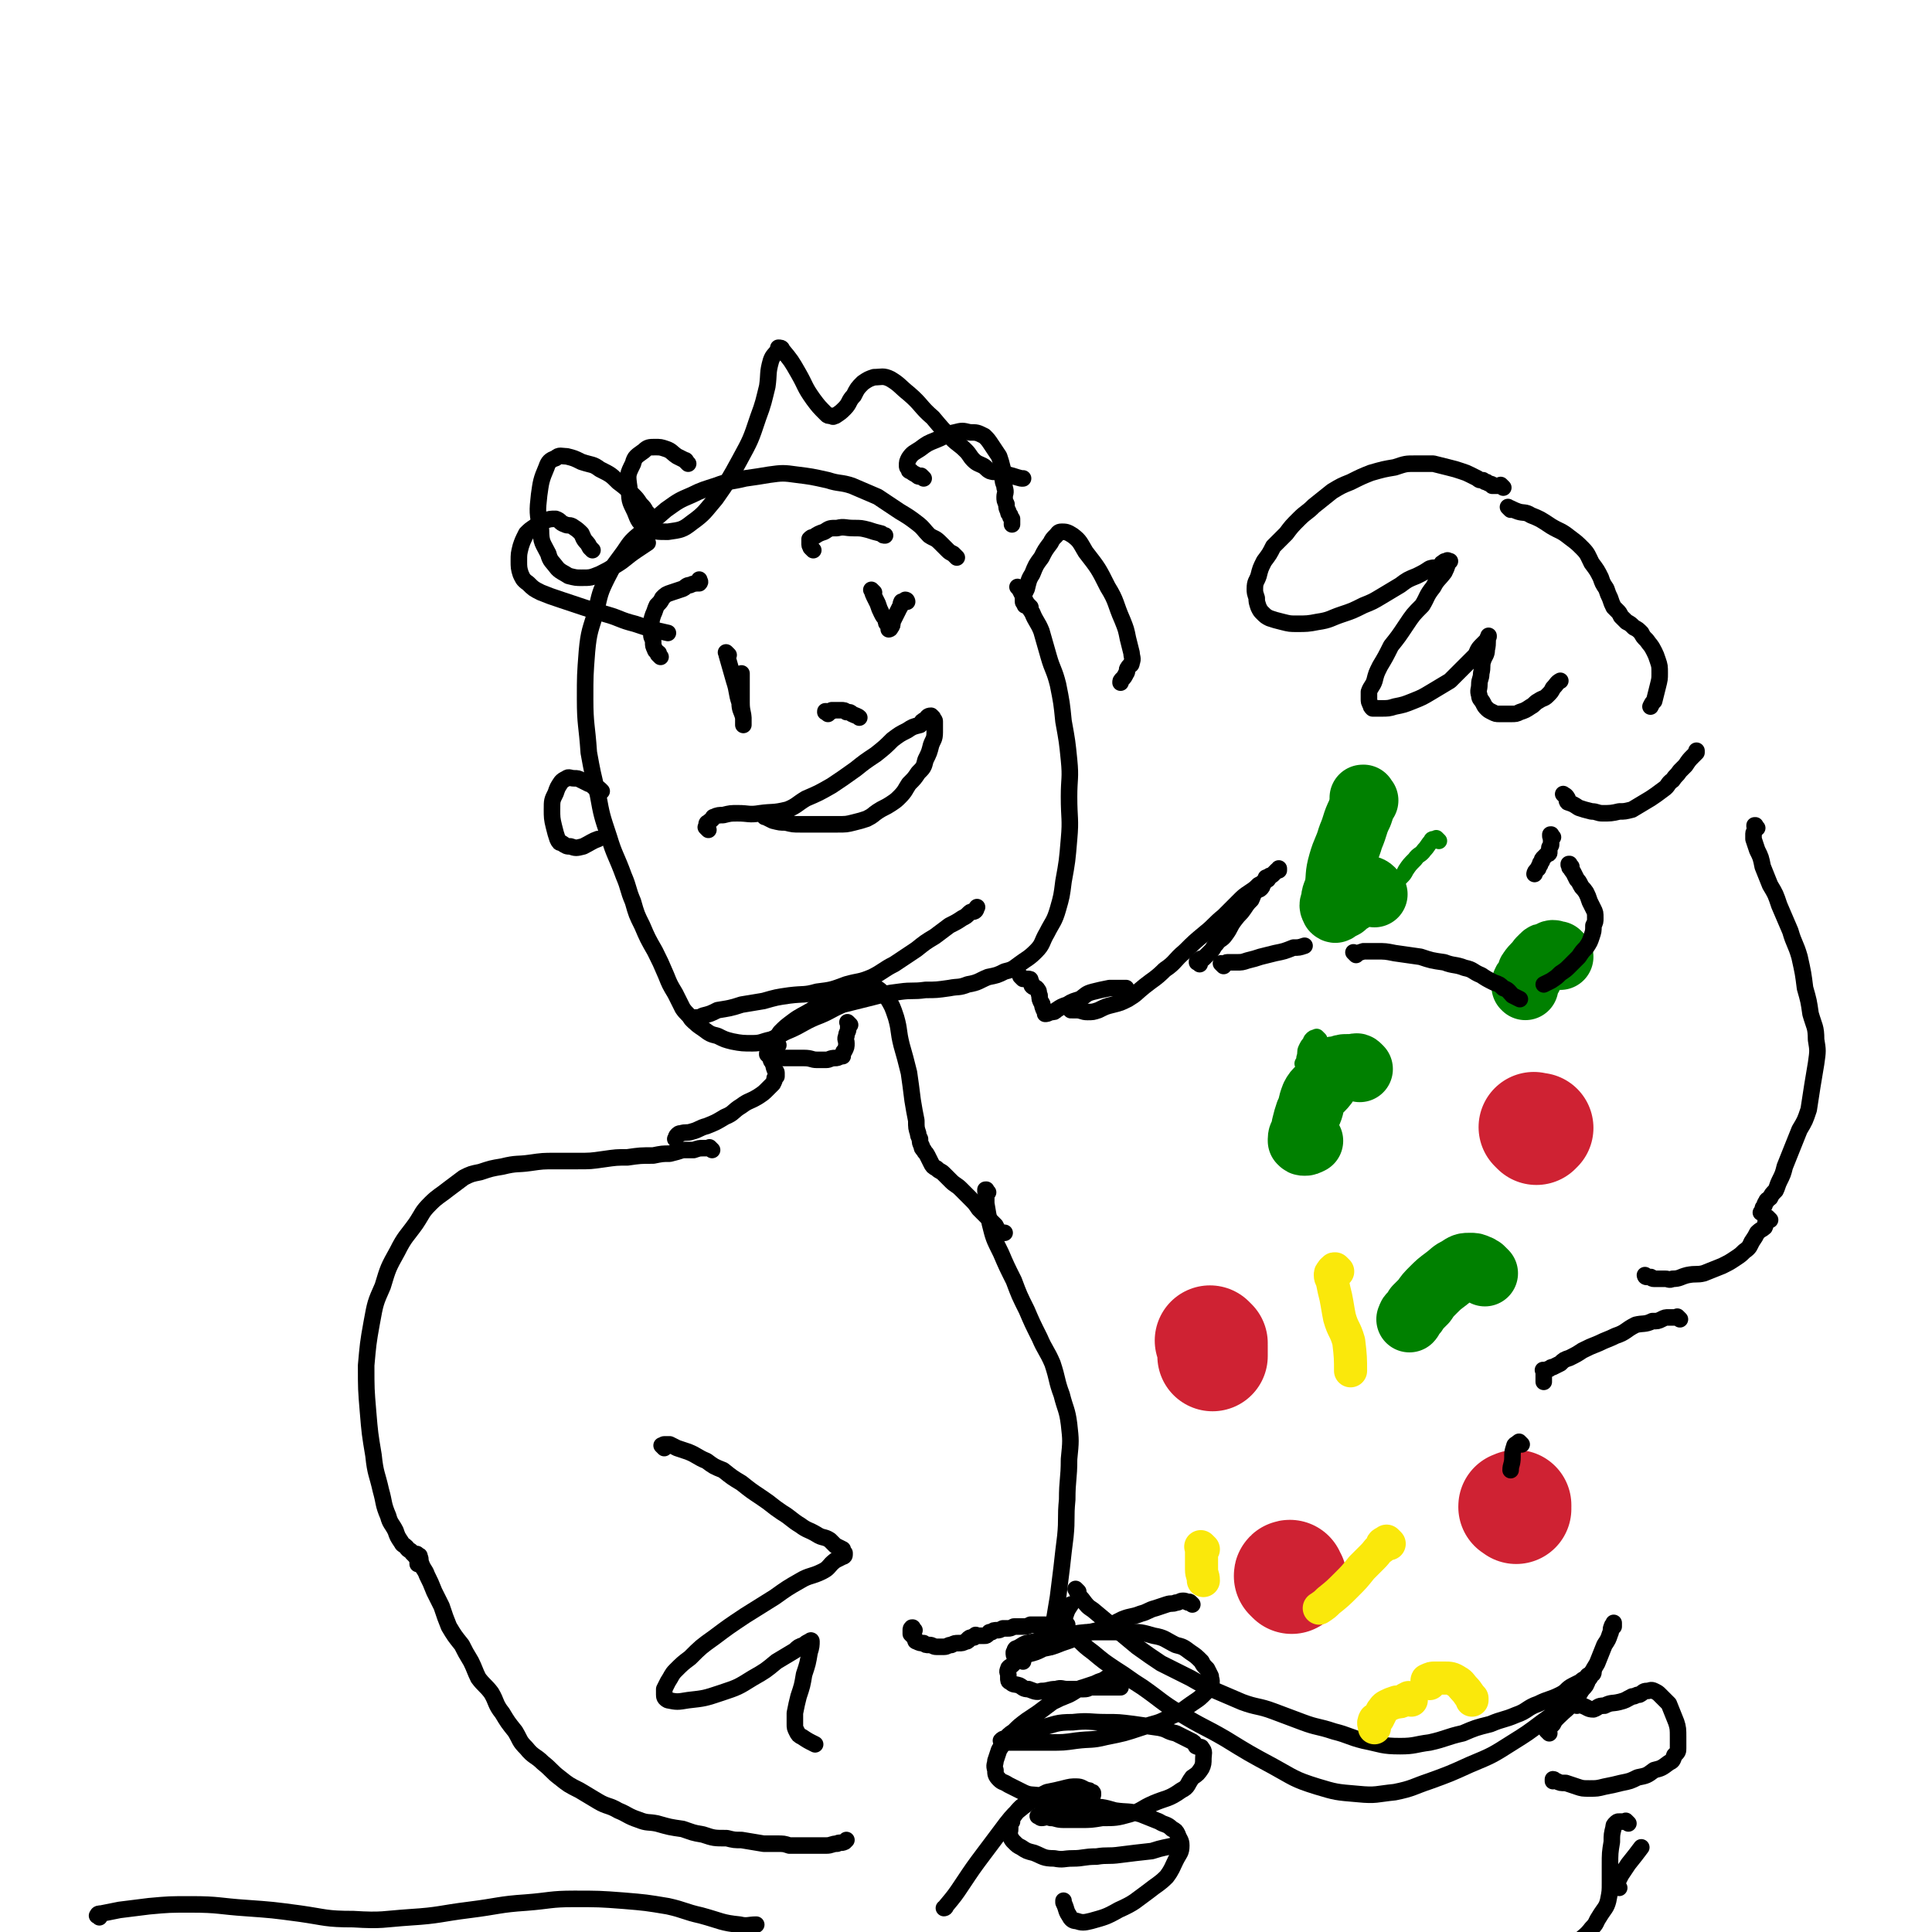 <svg viewBox='0 0 1050 1050' version='1.1' xmlns='http://www.w3.org/2000/svg' xmlns:xlink='http://www.w3.org/1999/xlink'><g fill='none' stroke='rgb(0,0,0)' stroke-width='9' stroke-linecap='round' stroke-linejoin='round'><path d='M520,303c-1,-1 -1,-1 -1,-1 -1,-1 0,0 0,0 0,0 0,0 0,0 0,0 0,0 0,0 -1,-1 -1,-1 -1,-1 -2,-1 -2,-1 -3,-2 -2,-2 -2,-2 -4,-4 -3,-3 -3,-2 -6,-4 -3,-3 -3,-4 -7,-7 -4,-3 -4,-3 -9,-6 -6,-4 -6,-4 -12,-8 -7,-3 -7,-3 -14,-6 -6,-2 -7,-1 -13,-3 -9,-2 -9,-2 -17,-3 -7,-1 -8,-1 -15,0 -6,1 -6,1 -13,2 -8,2 -8,1 -16,4 -6,2 -7,2 -13,5 -7,3 -7,3 -14,8 -7,6 -7,6 -13,12 -6,5 -6,5 -10,11 -5,7 -5,6 -9,14 -4,8 -4,9 -6,18 -3,10 -4,11 -5,22 -1,13 -1,13 -1,26 0,14 1,14 2,29 2,11 2,11 5,23 2,11 2,11 6,23 3,10 4,10 8,21 3,7 2,7 5,14 2,7 2,7 5,13 3,7 3,7 7,14 3,6 3,6 6,13 2,5 2,5 5,10 2,4 2,4 4,8 2,3 3,3 5,6 3,3 3,3 6,5 4,3 4,3 8,4 4,2 4,2 8,3 5,1 6,1 11,1 5,0 5,-1 10,-2 5,-2 5,-3 10,-5 7,-3 7,-4 14,-7 8,-3 8,-4 15,-7 8,-2 8,-2 16,-4 8,-2 7,-2 15,-3 7,-1 7,0 14,-1 6,0 6,0 13,-1 5,-1 5,0 10,-2 6,-1 6,-2 11,-4 5,-1 5,-1 9,-3 4,-1 4,-1 8,-4 4,-3 5,-3 9,-7 4,-4 3,-5 6,-10 3,-6 4,-6 6,-13 2,-7 2,-7 3,-15 2,-11 2,-11 3,-23 1,-11 0,-11 0,-23 0,-10 1,-10 0,-20 -1,-10 -1,-10 -3,-21 -1,-10 -1,-10 -3,-20 -2,-8 -3,-8 -5,-15 -2,-7 -2,-7 -4,-14 -2,-5 -3,-5 -5,-10 -2,-3 -2,-3 -4,-7 -1,-2 -1,-2 -2,-4 -1,-2 -1,-2 -2,-3 0,0 0,0 0,0 '/><path d='M377,555c-1,-1 -1,-1 -1,-1 -1,-1 0,0 0,0 1,0 1,0 2,-1 2,0 2,0 4,-1 4,-1 4,-1 8,-3 6,-1 7,-1 13,-3 6,-1 6,-1 12,-2 7,-2 7,-2 14,-3 8,-1 8,0 15,-2 8,-1 8,-1 16,-4 7,-2 7,-1 14,-4 6,-3 6,-4 12,-7 6,-4 6,-4 12,-8 5,-4 5,-4 10,-7 4,-3 4,-3 8,-6 4,-2 4,-2 7,-4 2,-1 2,-1 4,-3 1,-1 2,0 3,-1 1,-1 0,-1 1,-2 0,0 0,0 0,0 '/><path d='M385,451c-1,-1 -1,-1 -1,-1 -1,-1 0,0 0,0 0,0 0,0 0,0 0,-1 0,-1 0,-2 0,-1 1,-1 1,-1 1,-1 1,-1 1,-1 2,-1 1,-2 2,-2 2,-1 3,-1 5,-1 4,-1 4,-1 8,-1 6,0 6,1 12,0 7,-1 7,0 15,-2 5,-2 5,-3 10,-6 7,-3 7,-3 14,-7 6,-4 6,-4 13,-9 5,-4 5,-4 11,-8 5,-4 5,-4 9,-8 4,-3 4,-3 8,-5 3,-2 3,-2 7,-3 1,-2 1,-2 3,-3 1,-1 1,-2 3,-2 0,0 0,0 1,1 0,1 1,1 1,2 0,3 0,3 0,6 0,4 -1,4 -2,7 -1,4 -1,4 -3,8 -1,4 -1,4 -4,7 -2,3 -2,3 -5,6 -2,3 -2,4 -5,7 -2,2 -2,2 -5,4 -3,2 -4,2 -7,4 -3,2 -2,2 -6,4 -3,1 -3,1 -7,2 -4,1 -4,1 -9,1 -5,0 -5,0 -10,0 -5,0 -5,0 -10,0 -4,0 -4,0 -8,-1 -3,0 -3,0 -7,-1 -2,-1 -2,-1 -4,-2 -1,0 0,0 -1,-1 '/><path d='M396,356c-1,-1 -1,-1 -1,-1 -1,-1 0,0 0,0 0,0 0,0 0,0 0,0 0,0 0,0 -1,-1 0,0 0,0 0,0 0,0 0,0 0,1 0,1 0,1 2,7 2,7 4,14 2,6 1,6 3,12 0,4 1,4 2,8 0,2 0,2 0,4 0,0 0,0 0,0 0,-1 0,-1 0,-3 0,-4 -1,-4 -1,-9 0,-7 0,-7 0,-14 0,-1 0,-1 0,-2 '/><path d='M475,322c-1,-1 -1,-1 -1,-1 -1,-1 0,0 0,0 0,0 0,0 0,0 0,0 -1,-1 0,0 0,0 0,1 1,3 1,2 1,2 2,4 1,3 1,3 2,5 1,2 1,2 2,3 1,2 0,2 1,3 1,1 1,1 1,1 0,1 0,1 0,1 0,1 0,1 0,1 0,0 1,0 1,-1 1,-1 1,-1 1,-3 1,-2 1,-2 2,-4 1,-2 1,-2 2,-4 1,-1 0,-1 1,-3 0,0 1,0 1,0 1,0 1,-1 1,-1 1,0 1,1 1,1 '/><path d='M560,330c-1,-1 -1,-1 -1,-1 -1,-1 0,0 0,0 0,0 -1,0 -2,0 0,0 0,-1 0,-1 0,-1 -1,0 -1,-1 0,-1 0,-1 0,-3 1,-2 1,-2 2,-4 1,-4 1,-5 3,-8 2,-5 2,-5 5,-9 2,-4 2,-4 5,-8 1,-2 1,-2 3,-4 1,-1 1,-2 3,-2 2,0 3,0 6,2 4,3 4,4 7,9 7,9 7,9 12,19 5,8 4,9 8,18 2,5 2,5 3,10 1,4 1,4 2,8 0,2 1,3 0,5 0,2 -1,1 -2,3 -1,1 0,2 -1,3 -1,2 -1,2 -2,3 -1,1 -1,1 -1,2 '/><path d='M327,430c-1,-1 -1,-1 -1,-1 -1,-1 -1,0 -1,0 -2,-1 -2,-1 -3,-2 -1,-1 -1,-1 -2,-1 -2,-1 -2,-1 -4,-2 -2,-1 -2,-1 -4,-1 -2,0 -3,-1 -4,0 -2,1 -2,1 -3,2 -2,3 -2,3 -3,6 -2,4 -2,4 -2,9 0,4 0,5 1,9 1,4 1,4 2,7 1,2 1,2 2,2 3,2 3,2 5,2 3,1 3,1 7,0 4,-2 5,-3 8,-4 '/><path d='M354,282c-1,-1 -1,-1 -1,-1 -1,-1 0,0 0,0 0,-1 -1,-2 -2,-3 -1,-2 -1,-2 -3,-4 -2,-3 -2,-3 -4,-5 -4,-4 -4,-4 -8,-7 -4,-4 -4,-4 -10,-7 -4,-3 -4,-2 -10,-4 -4,-2 -4,-2 -8,-3 -3,0 -4,-1 -6,1 -3,1 -4,2 -5,5 -3,7 -3,8 -4,15 -1,9 -1,10 1,19 0,7 1,7 4,13 1,4 2,4 5,8 2,2 3,2 6,4 4,1 4,1 7,1 5,0 5,0 10,-2 4,-2 4,-2 9,-5 5,-3 5,-4 11,-8 3,-2 3,-2 6,-4 '/><path d='M374,252c-1,-1 -1,-1 -1,-1 -1,-1 0,0 0,0 0,0 0,-1 -1,-1 -2,-1 -2,-1 -4,-2 -3,-2 -3,-3 -6,-4 -3,-1 -3,-1 -6,-1 -3,0 -4,0 -6,2 -4,3 -5,3 -6,7 -3,6 -3,6 -2,13 0,7 0,7 3,13 2,5 2,6 7,9 4,2 5,2 11,2 7,-1 8,-1 13,-5 7,-5 7,-6 13,-13 7,-10 7,-10 13,-21 6,-11 6,-11 10,-23 3,-8 3,-9 5,-17 1,-7 0,-7 2,-14 1,-3 2,-3 4,-6 0,-1 0,-1 0,-1 1,0 2,0 2,1 5,6 5,6 9,13 4,7 3,7 8,14 3,4 3,4 7,8 1,1 1,1 3,1 1,1 1,0 2,0 3,-2 3,-2 5,-4 3,-3 2,-4 5,-7 2,-4 2,-4 5,-7 3,-2 3,-2 6,-3 4,0 5,-1 9,1 5,3 5,4 10,8 7,6 6,7 13,13 5,6 5,6 10,11 4,4 4,3 8,7 2,2 2,3 4,5 2,2 3,2 5,3 2,1 2,2 4,3 3,1 3,0 5,1 3,1 3,0 5,1 4,1 3,1 7,2 0,0 0,0 1,0 '/><path d='M462,557c-1,-1 -1,-1 -1,-1 -1,-1 0,0 0,0 0,0 0,0 0,0 0,0 0,0 0,0 -1,-1 0,0 0,0 0,1 0,1 0,1 0,1 0,1 0,2 0,2 -1,2 -1,4 -1,2 0,2 0,4 0,2 0,2 -1,4 -1,1 -1,1 -1,3 -1,0 -1,0 -1,0 -2,1 -2,1 -3,1 -3,0 -3,1 -5,1 -2,0 -2,0 -5,0 -3,0 -3,-1 -7,-1 -3,0 -3,0 -6,0 -2,0 -2,0 -5,0 -1,0 -1,0 -3,0 -1,0 -1,0 -3,0 -1,0 -1,0 -2,-1 0,0 0,0 -1,-1 0,-1 0,-1 1,-2 0,-2 0,-2 2,-4 2,-3 2,-3 4,-6 3,-3 3,-3 7,-6 4,-3 5,-3 10,-6 4,-3 4,-3 9,-5 4,-3 4,-3 9,-4 4,-2 4,-2 7,-3 3,-1 3,-1 6,-1 3,0 3,0 6,2 2,2 3,2 4,4 3,5 3,5 5,11 2,7 1,7 3,15 2,7 2,7 4,15 1,7 1,7 2,15 1,6 1,6 2,11 0,4 0,4 1,7 0,1 0,1 1,3 0,2 0,2 1,4 0,1 0,1 1,2 1,2 1,1 2,3 1,2 1,2 2,4 1,2 1,2 3,3 2,2 2,1 4,3 2,2 2,2 4,4 2,2 3,2 5,4 3,3 3,3 5,5 3,3 3,3 5,6 3,3 3,3 5,5 2,2 2,2 4,4 1,2 1,2 2,3 1,1 0,1 1,1 1,0 1,0 2,0 0,0 0,0 0,0 '/><path d='M423,568c-1,-1 -1,-1 -1,-1 -1,-1 0,0 0,0 0,0 0,0 0,0 0,0 -1,0 -1,0 -1,0 0,1 -1,2 -1,0 -1,0 -1,0 -1,0 -1,0 -1,1 0,0 0,1 0,1 0,1 0,1 0,2 0,0 0,0 1,1 0,1 0,1 0,2 0,1 1,1 1,2 1,1 0,1 1,3 0,1 1,1 1,2 0,1 0,1 0,2 0,0 0,0 -1,1 0,1 0,1 -1,3 -1,1 -1,1 -3,3 -2,2 -2,2 -5,4 -5,3 -5,2 -9,5 -5,3 -4,4 -9,6 -5,3 -5,3 -10,5 -4,1 -4,2 -8,3 -3,1 -3,0 -6,1 -1,0 -1,0 -2,1 -1,1 0,1 -1,2 0,0 0,0 0,0 '/><path d='M556,532c-1,-1 -1,-1 -1,-1 -1,-1 0,0 0,0 0,0 0,0 0,0 0,0 0,0 0,0 -1,-1 0,0 0,0 1,1 1,1 2,1 1,0 1,0 1,0 2,0 2,0 2,1 1,1 0,2 1,3 1,1 2,0 3,2 1,1 0,1 1,3 0,2 0,2 1,4 1,1 0,1 1,3 0,1 1,1 1,2 0,0 0,0 0,1 0,0 0,0 0,0 1,0 1,0 3,-1 2,0 2,0 3,-1 3,-2 3,-2 6,-3 3,-2 4,-2 7,-3 3,-2 3,-3 7,-4 4,-1 4,-1 9,-2 4,0 4,0 8,0 1,0 1,0 1,0 '/><path d='M582,549c-1,-1 -1,-1 -1,-1 -1,-1 0,0 0,0 0,0 0,0 0,0 0,0 0,0 0,0 -1,-1 0,0 0,0 1,1 1,1 2,1 1,0 1,0 2,0 3,0 3,1 6,1 3,0 3,0 6,-1 4,-2 4,-2 8,-3 4,-1 4,-1 8,-3 5,-3 4,-3 9,-7 5,-4 6,-4 11,-9 6,-4 5,-5 11,-10 5,-5 5,-5 11,-10 5,-4 5,-5 10,-9 4,-4 4,-4 8,-8 3,-3 3,-3 6,-5 3,-2 3,-2 5,-4 2,-1 2,-1 4,-3 1,-1 1,-1 2,-2 1,0 1,0 2,-1 0,0 0,0 1,-1 0,0 0,0 1,-1 0,0 0,0 1,0 0,0 0,0 0,-1 0,0 0,0 0,0 '/><path d='M387,625c-1,-1 -1,-1 -1,-1 -1,-1 0,0 0,0 0,0 0,0 0,0 -1,0 -1,0 -1,0 -2,0 -2,0 -3,0 -2,0 -2,0 -5,1 -3,0 -3,0 -6,0 -3,1 -3,1 -7,2 -4,0 -4,0 -9,1 -7,0 -7,0 -14,1 -6,0 -6,0 -13,1 -7,1 -7,1 -14,1 -6,0 -6,0 -12,0 -7,0 -7,0 -14,1 -7,1 -7,0 -15,2 -6,1 -6,1 -12,3 -5,1 -5,1 -9,3 -4,3 -4,3 -8,6 -5,4 -6,4 -10,8 -5,5 -4,5 -8,11 -5,7 -6,7 -10,15 -5,9 -5,9 -8,19 -4,9 -4,9 -6,20 -2,11 -2,12 -3,23 0,13 0,13 1,25 1,12 1,12 3,24 1,10 2,10 4,19 2,7 1,7 4,14 1,4 2,4 4,8 1,3 1,3 3,6 1,2 1,1 3,3 1,2 2,1 3,3 2,2 2,2 3,4 0,1 0,1 0,2 '/><path d='M652,524c-1,-1 -1,-1 -1,-1 -1,-1 0,0 0,0 0,0 0,0 0,0 0,0 0,0 0,0 -1,-1 0,0 0,0 0,0 0,0 0,0 0,0 -1,0 0,0 0,-1 0,-1 1,-1 0,0 0,0 0,0 0,0 0,-1 1,-1 0,0 1,0 1,0 1,-1 1,-1 2,-2 1,-1 1,-1 2,-2 2,-2 1,-2 3,-4 2,-3 3,-2 5,-5 3,-4 2,-4 5,-8 3,-4 3,-3 5,-6 2,-3 2,-3 4,-5 1,-2 1,-3 2,-4 1,-2 2,-1 3,-2 1,-1 1,-1 1,-2 1,-1 1,-1 1,-2 1,-1 1,-1 1,-1 0,0 0,0 0,0 1,0 0,-1 0,-1 0,0 0,1 1,1 '/><path d='M665,525c-1,-1 -1,-1 -1,-1 -1,-1 0,0 0,0 0,0 0,0 0,0 2,0 2,-1 3,-1 3,0 3,0 5,0 3,0 3,0 6,-1 4,-1 4,-1 7,-2 4,-1 4,-1 8,-2 5,-1 5,-1 10,-3 3,0 3,0 6,-1 '/><path d='M817,265c-1,-1 -1,-1 -1,-1 -1,-1 0,0 0,0 0,0 0,0 0,0 0,0 0,0 -1,0 -1,0 -1,0 -2,0 -1,0 -1,0 -2,0 0,0 0,-1 -1,-1 0,0 -1,0 -2,-1 -1,0 -1,0 -2,-1 -2,0 -2,0 -3,-1 -2,-1 -2,-1 -4,-2 -2,-1 -2,-1 -5,-2 -3,-1 -3,-1 -7,-2 -4,-1 -4,-1 -8,-2 -4,0 -5,0 -10,0 -5,0 -5,0 -11,2 -6,1 -6,1 -13,3 -5,2 -5,2 -11,5 -5,2 -5,2 -10,5 -5,4 -5,4 -10,8 -4,4 -4,3 -8,7 -4,4 -4,4 -7,8 -4,4 -4,4 -7,7 -2,4 -2,4 -5,8 -2,4 -2,4 -3,8 -1,3 -2,3 -2,7 0,2 0,2 1,5 0,2 0,2 1,5 1,2 1,2 2,3 2,2 2,2 4,3 3,1 3,1 7,2 4,1 4,1 8,1 5,0 6,0 11,-1 7,-1 7,-2 13,-4 6,-2 6,-2 12,-5 5,-2 5,-2 10,-5 5,-3 5,-3 10,-6 4,-3 4,-3 9,-5 4,-2 4,-2 7,-4 3,-1 3,0 6,-1 1,-1 0,-2 1,-2 1,-1 1,-1 2,-1 1,-1 1,0 1,0 0,0 1,0 1,0 0,0 -1,1 -1,1 -1,3 -1,3 -2,5 -3,4 -4,4 -6,8 -4,5 -3,5 -6,10 -5,5 -5,5 -9,11 -4,6 -4,6 -8,11 -3,6 -3,6 -6,11 -2,4 -2,4 -3,8 -1,3 -2,3 -3,6 0,2 0,2 0,4 0,1 0,2 1,3 0,1 0,1 1,2 2,0 3,0 5,0 3,0 4,0 7,-1 5,-1 5,-1 10,-3 5,-2 5,-2 10,-5 5,-3 5,-3 10,-6 4,-4 4,-4 8,-8 3,-3 3,-3 6,-6 1,-2 1,-3 3,-5 1,-1 1,-1 3,-3 1,-1 0,-1 1,-2 0,0 0,0 0,0 0,0 0,0 0,0 0,0 0,-1 0,0 -1,2 0,3 -1,7 0,3 -1,3 -2,6 -1,3 0,3 -1,7 0,3 -1,3 -1,6 0,3 -1,3 0,6 0,2 1,2 2,4 1,2 1,2 2,3 1,1 1,1 3,2 2,1 2,1 4,1 3,0 3,0 6,0 3,0 3,0 5,-1 3,-1 3,-1 6,-3 2,-1 2,-2 4,-3 3,-2 3,-1 5,-3 2,-2 2,-2 3,-4 2,-2 2,-3 4,-4 '/><path d='M821,277c-1,-1 -1,-1 -1,-1 -1,-1 0,0 0,0 0,0 0,0 0,0 0,0 -1,-1 0,0 1,0 2,1 5,2 3,1 4,0 7,2 5,2 5,2 11,6 5,3 5,2 10,6 4,3 4,3 7,6 3,3 3,4 5,8 3,4 3,4 5,8 1,3 1,3 3,6 1,3 1,3 2,5 1,3 1,3 2,5 1,1 1,1 2,2 1,1 1,1 2,3 1,1 1,1 3,3 2,1 2,1 4,3 2,1 2,1 4,3 1,2 1,2 3,4 2,3 2,2 4,6 1,2 1,2 2,5 1,3 1,3 1,7 0,3 0,3 -1,7 -1,4 -1,4 -2,8 -1,1 -1,1 -2,3 '/></g>
<g fill='none' stroke='rgb(0,128,0)' stroke-width='9' stroke-linecap='round' stroke-linejoin='round'><path d='M782,457c-1,-1 -1,-1 -1,-1 -1,-1 0,0 0,0 0,0 0,0 0,0 0,0 0,0 0,0 -1,-1 0,0 0,0 0,0 0,0 0,0 -1,0 -1,0 -1,0 -1,0 -2,0 -2,1 -2,2 -2,3 -4,5 -2,3 -3,2 -5,5 -3,3 -3,3 -5,6 -1,2 -1,2 -3,4 -1,1 -1,1 -2,2 0,1 0,1 0,2 0,0 0,0 0,0 '/><path d='M717,565c-1,-1 -1,-1 -1,-1 -1,-1 0,0 0,0 0,0 0,0 0,0 0,0 -1,0 -1,0 -1,0 -1,0 -2,1 -1,1 0,1 -1,2 -1,1 -1,1 -2,3 -1,2 0,2 -1,5 0,2 0,1 -1,3 '/></g>
<g fill='none' stroke='rgb(0,128,0)' stroke-width='36' stroke-linecap='round' stroke-linejoin='round'><path d='M742,435c-1,-1 -1,-1 -1,-1 -1,-1 0,0 0,0 0,0 0,0 0,0 0,0 0,-1 0,0 -1,0 0,1 0,2 -1,3 -1,3 -2,6 -3,6 -2,6 -5,13 -2,7 -3,7 -5,14 -2,7 -1,7 -2,13 -1,4 -2,4 -2,8 -1,2 -1,2 0,4 0,0 1,1 1,0 2,-1 2,-1 4,-2 2,-2 2,-2 4,-3 2,-3 1,-3 4,-5 2,-1 3,-2 5,-1 2,0 3,2 4,3 '/><path d='M739,581c-1,-1 -1,-1 -1,-1 -1,-1 -1,0 -2,0 -2,0 -2,0 -4,0 -2,0 -2,0 -4,1 -2,0 -3,0 -4,1 -3,3 -2,4 -4,7 -3,4 -4,3 -6,7 -2,5 -1,5 -3,9 -1,3 -1,3 -2,7 0,2 0,2 -1,4 0,1 -1,1 -1,3 0,0 0,1 0,1 1,1 1,1 2,1 1,0 1,0 3,-1 '/><path d='M848,520c-1,-1 -1,-1 -1,-1 -1,-1 0,0 0,0 0,0 -1,0 -1,0 -1,0 -1,-1 -2,-1 -1,0 -1,1 -2,1 -2,1 -2,0 -3,1 -1,1 -1,1 -2,2 -2,3 -3,3 -5,6 -1,1 0,2 -1,3 -1,2 -2,2 -2,3 -1,1 0,1 0,2 0,0 0,0 0,0 0,1 0,0 0,0 -1,0 0,0 0,0 '/><path d='M807,692c-1,-1 -1,-1 -1,-1 -1,-1 0,0 0,0 0,0 -1,0 -1,-1 -1,0 -1,-1 -2,-1 -2,-1 -2,-1 -4,-1 -3,0 -3,0 -6,2 -4,2 -3,2 -7,5 -4,3 -4,3 -7,6 -3,3 -3,3 -5,6 -2,2 -2,2 -4,4 -1,2 -1,2 -3,4 -1,1 0,1 -1,2 '/></g>
<g fill='none' stroke='rgb(0,0,0)' stroke-width='9' stroke-linecap='round' stroke-linejoin='round'><path d='M228,846c-1,-1 -1,-1 -1,-1 -1,-1 0,0 0,0 0,0 0,0 0,0 0,0 0,0 0,0 -1,-1 0,0 0,0 0,0 0,0 0,0 1,1 1,0 1,1 1,2 0,2 1,4 1,3 2,3 3,6 2,4 2,4 4,9 2,4 2,4 4,8 2,6 2,6 4,11 3,5 3,5 7,10 2,4 2,4 5,9 2,4 2,5 4,9 3,4 4,4 7,8 3,5 2,6 6,11 3,5 3,5 7,10 3,5 2,5 6,9 4,5 5,4 9,8 5,4 5,5 9,8 5,4 5,4 11,7 5,3 5,3 10,6 5,3 6,2 11,5 5,2 5,3 11,5 5,2 5,1 10,2 7,2 7,2 14,3 6,2 5,2 11,3 6,2 6,2 13,2 4,1 4,1 8,1 6,1 6,1 12,2 3,0 3,0 7,0 4,0 4,0 7,1 3,0 3,0 7,0 3,0 3,0 7,0 3,0 3,0 6,0 3,0 3,-1 6,-1 1,-1 2,0 4,-1 0,0 0,0 1,-1 '/><path d='M361,787c-1,-1 -1,-1 -1,-1 -1,-1 0,0 0,0 0,0 0,0 0,0 0,0 0,0 0,0 -1,-1 0,0 0,0 1,0 0,-1 1,-1 1,0 2,0 3,0 2,1 2,1 4,2 3,1 3,1 6,2 5,2 5,3 10,5 4,3 4,3 9,5 5,4 5,4 10,7 5,4 5,4 11,8 6,4 5,4 11,8 5,3 5,4 10,7 4,3 4,2 9,5 3,2 4,1 7,3 2,2 2,2 3,3 2,1 2,1 4,2 0,1 0,1 0,1 1,1 1,1 1,1 0,1 0,1 0,1 0,1 -1,1 -1,1 -2,1 -2,1 -4,2 -4,3 -3,4 -7,6 -6,3 -7,2 -12,5 -7,4 -7,4 -14,9 -8,5 -8,5 -16,10 -9,6 -9,6 -17,12 -7,5 -7,5 -13,11 -4,3 -4,3 -8,7 -2,2 -2,3 -4,6 -1,2 -1,2 -2,4 0,1 0,2 0,3 0,1 0,2 2,3 5,1 5,1 11,0 9,-1 9,-1 18,-4 9,-3 9,-3 17,-8 7,-4 7,-4 13,-9 5,-3 5,-3 10,-6 2,-2 2,-2 5,-3 1,-1 1,-1 3,-2 0,0 1,-1 1,0 0,2 0,3 -1,6 -1,6 -1,6 -3,12 -1,6 -1,6 -3,12 -1,4 -1,4 -2,9 0,3 0,3 0,6 0,2 0,2 1,4 1,2 1,2 3,3 3,2 3,2 7,4 0,0 0,0 0,0 '/><path d='M497,886c-1,-1 -1,-1 -1,-1 -1,-1 0,0 0,0 0,0 0,0 0,0 0,0 0,0 0,0 -1,-1 0,0 0,0 0,0 0,0 0,0 0,0 0,-1 0,0 -1,0 -1,0 -1,1 0,1 0,1 0,2 1,1 1,1 2,2 1,1 0,2 1,2 2,1 2,1 4,1 1,1 1,1 3,1 2,0 2,1 4,1 2,0 2,0 4,0 2,0 2,-1 4,-1 2,-1 2,-1 4,-1 2,0 2,0 4,-1 1,0 1,0 1,-1 1,-1 1,-1 2,-1 1,-1 1,0 1,0 1,0 0,-1 1,-1 0,-1 1,0 1,0 0,0 0,0 0,0 1,0 1,0 1,0 1,0 1,0 1,0 1,0 1,0 2,0 1,0 1,0 2,-1 1,-1 0,-1 2,-1 1,-1 1,-1 3,-1 1,0 1,0 3,-1 1,0 1,0 3,0 1,0 1,0 3,-1 3,0 3,0 5,0 2,0 2,0 4,-1 3,0 3,0 5,0 3,0 3,0 5,0 3,0 3,0 6,0 2,0 2,0 4,0 '/><path d='M648,872c-1,-1 -1,-1 -1,-1 -1,-1 -1,0 -1,0 -1,0 -1,-1 -3,-1 -2,0 -2,1 -4,1 -2,1 -2,0 -5,1 -3,1 -3,1 -6,2 -4,1 -4,2 -8,3 -5,2 -5,1 -10,3 -4,2 -4,2 -8,4 -7,3 -7,2 -13,4 -6,3 -6,3 -12,5 -5,2 -5,2 -10,3 -4,2 -4,2 -8,3 -2,1 -2,1 -4,2 -2,1 -2,1 -3,2 -1,1 -1,1 -2,2 -1,1 -2,1 -2,2 -1,2 0,2 0,3 0,1 0,1 0,2 0,1 0,2 1,2 2,2 2,1 5,2 2,1 2,2 5,2 3,1 4,2 7,1 4,0 4,-1 8,-1 3,-1 3,0 6,0 5,0 5,0 9,0 3,0 2,-1 5,-1 3,0 3,0 5,0 2,0 2,0 4,0 1,0 1,0 3,0 0,0 0,0 0,0 1,0 1,0 2,0 0,0 0,0 0,0 1,0 1,0 1,0 0,0 0,0 0,-1 0,0 0,0 0,0 0,-1 0,-1 0,-2 0,0 0,0 -1,-1 0,0 0,0 0,0 0,0 0,-1 -1,-1 -1,0 -1,0 -2,0 -1,0 -1,0 -2,0 -2,0 -2,0 -3,1 -3,1 -3,1 -5,2 -3,1 -3,1 -6,2 -4,1 -4,2 -8,4 -5,2 -5,2 -9,4 -4,3 -4,3 -8,6 -3,2 -3,2 -6,4 -4,3 -4,3 -7,6 -3,2 -3,2 -5,5 -1,2 -1,2 -3,5 -1,3 -1,3 -2,6 0,2 -1,2 0,5 0,2 0,3 2,5 2,2 2,1 5,3 4,2 4,2 8,4 4,2 5,1 10,2 4,1 4,0 9,1 4,0 4,1 8,1 2,0 2,-1 4,-1 2,0 2,0 3,0 1,0 1,-1 2,-1 0,0 1,0 1,0 1,0 1,0 1,-1 0,0 0,0 0,0 0,-1 0,-1 -1,-1 -1,-1 -1,-1 -2,-1 -3,-1 -3,-2 -6,-2 -3,0 -3,0 -7,1 -4,1 -4,1 -9,2 -4,2 -4,2 -8,4 -3,2 -3,2 -6,4 -2,2 -2,2 -4,5 -1,1 -1,1 -1,3 -1,1 -1,2 -1,4 0,2 -1,2 0,4 1,2 1,2 2,3 2,2 2,2 4,3 3,2 3,2 7,3 5,2 5,3 11,3 5,1 5,0 10,0 6,0 6,-1 13,-1 6,-1 6,0 13,-1 8,-1 8,-1 17,-2 6,-2 8,-2 12,-3 '/><path d='M556,903c-1,-1 -1,-1 -1,-1 -1,-1 0,0 0,0 0,0 -1,-1 -1,-1 -1,-1 -1,-1 -2,-1 0,0 -1,0 -1,-1 0,0 0,0 0,-1 1,-1 0,-1 1,-2 3,-1 3,-2 6,-3 5,-1 5,-1 11,-3 7,-1 7,-1 14,-2 7,-1 7,-1 15,-1 7,0 7,0 15,0 7,0 7,0 14,2 6,1 6,2 12,5 4,1 4,1 8,4 3,2 3,2 6,5 1,2 1,2 3,4 1,2 1,2 2,4 0,2 1,2 0,5 -1,2 -1,2 -3,4 -3,3 -3,3 -6,5 -6,4 -6,5 -13,8 -7,4 -7,3 -16,6 -9,3 -9,3 -19,5 -8,2 -8,1 -16,2 -7,1 -7,1 -15,1 -5,0 -5,0 -10,0 -4,0 -4,0 -7,0 -3,0 -3,0 -5,0 -1,0 -1,0 -2,0 -1,0 -1,-1 -2,-1 0,0 0,0 0,0 1,-1 1,-1 2,-1 4,-2 4,-2 9,-3 5,-2 5,-2 11,-3 8,-2 8,-3 17,-3 9,-1 9,0 18,0 7,0 7,0 15,1 7,1 7,1 14,2 5,1 4,2 9,3 4,2 4,2 8,4 2,1 2,1 3,3 2,1 3,0 3,1 2,2 1,3 1,6 0,2 0,3 -1,5 -2,3 -2,3 -5,5 -3,4 -2,5 -6,7 -7,5 -8,4 -15,7 -7,3 -6,4 -13,6 -7,2 -8,2 -15,2 -6,1 -6,1 -12,1 -5,0 -5,0 -9,0 -4,0 -4,-1 -7,-1 -3,-1 -3,0 -5,0 -1,0 -1,-1 -2,-1 0,0 0,0 0,0 0,0 0,0 0,0 2,-1 2,-2 5,-3 3,-1 3,-1 7,-1 7,-1 8,-1 15,-1 8,0 8,0 15,2 7,1 7,0 14,2 5,2 5,2 10,4 3,2 4,1 7,4 2,1 2,1 3,3 1,3 2,3 2,6 0,4 -1,4 -3,8 -2,4 -2,5 -5,9 -4,4 -5,4 -10,8 -7,5 -7,6 -16,10 -7,4 -8,4 -15,6 -4,1 -5,1 -8,0 -2,0 -3,-1 -4,-3 -2,-3 -1,-3 -3,-7 0,-1 0,-1 0,-1 '/><path d='M586,865c-1,-1 -1,-1 -1,-1 -1,-1 0,0 0,0 0,0 0,0 0,0 0,0 -1,-1 0,0 0,0 0,1 1,2 1,2 1,2 2,3 3,4 3,4 6,6 6,5 6,5 12,10 6,5 6,5 12,10 7,5 7,5 13,9 8,4 8,4 16,8 7,4 7,4 14,7 7,3 7,3 14,6 8,3 9,2 17,5 8,3 8,3 16,6 8,3 8,2 17,5 8,2 8,3 16,5 10,2 10,3 20,3 8,0 8,-1 16,-2 9,-2 9,-3 18,-5 7,-3 7,-3 15,-5 7,-3 7,-2 14,-5 6,-2 6,-4 12,-6 6,-3 6,-2 12,-5 4,-2 3,-3 7,-5 2,-1 2,-1 4,-2 1,-1 1,-1 3,-2 1,-1 0,-1 2,-2 0,0 0,0 1,0 0,0 0,-1 1,-1 0,0 0,0 0,0 0,0 0,1 -1,1 -1,2 -1,2 -2,3 -1,3 -1,3 -3,5 -4,4 -5,4 -9,8 -6,5 -6,5 -13,10 -8,6 -8,6 -16,11 -11,7 -11,7 -23,12 -11,5 -11,5 -22,9 -9,3 -9,4 -19,6 -10,1 -10,2 -20,1 -12,-1 -12,-1 -22,-4 -13,-4 -13,-5 -24,-11 -13,-7 -13,-7 -26,-15 -12,-7 -12,-6 -25,-14 -10,-6 -10,-7 -20,-14 -8,-5 -7,-5 -15,-10 -6,-4 -6,-4 -12,-9 -4,-3 -4,-3 -8,-7 -2,-2 -2,-1 -5,-4 -2,-2 -2,-2 -3,-4 0,-2 0,-2 1,-5 1,-3 1,-3 3,-6 0,0 0,0 0,0 '/><path d='M857,927c-1,-1 -1,-1 -1,-1 -1,-1 0,0 0,0 0,0 0,0 0,0 0,0 0,0 0,0 -1,-1 0,0 0,0 0,0 0,0 0,0 0,0 -1,-1 0,0 1,0 2,0 4,1 3,1 3,2 6,2 3,-1 2,-2 6,-2 4,-2 4,-1 8,-2 4,-1 3,-1 7,-3 2,0 2,-1 4,-1 2,-1 2,-2 4,-2 2,0 2,-1 4,0 2,1 2,1 3,2 3,3 3,3 5,5 2,5 2,5 4,10 1,3 1,4 1,8 0,3 0,3 0,6 0,2 0,2 -2,4 -1,3 -1,3 -3,4 -4,3 -4,3 -8,4 -4,3 -4,3 -9,4 -4,2 -4,2 -9,3 -4,1 -4,1 -9,2 -4,1 -4,1 -8,1 -4,0 -4,0 -7,-1 -3,-1 -3,-1 -6,-2 -3,0 -3,0 -5,-1 -1,0 -1,-1 -2,-1 0,0 0,0 0,0 0,0 0,1 0,1 '/><path d='M885,991c-1,-1 -1,-1 -1,-1 -1,-1 0,0 0,0 0,0 -1,0 -1,0 -1,0 -1,0 -2,0 -1,0 -1,0 -1,0 -1,0 -1,0 -2,1 -1,1 -1,1 -1,2 -1,4 -1,4 -1,8 -1,6 -1,6 -1,13 0,5 0,5 0,9 0,5 0,5 -1,10 -1,4 -2,4 -5,9 -2,3 -1,3 -4,6 -3,4 -4,4 -7,7 -5,5 -5,5 -10,10 -7,6 -7,6 -14,11 -2,2 -2,2 -5,4 '/><path d='M572,976c-1,-1 -1,-1 -1,-1 -1,-1 0,0 0,0 0,0 -1,0 -1,0 -3,1 -4,0 -6,2 -4,2 -4,2 -8,5 -5,4 -5,4 -9,9 -6,8 -6,8 -12,16 -6,8 -6,8 -12,17 -4,6 -4,6 -9,12 0,1 -1,1 -1,1 '/></g>
<g fill='none' stroke='rgb(207,34,51)' stroke-width='60' stroke-linecap='round' stroke-linejoin='round'><path d='M659,730c-1,-1 -1,-1 -1,-1 -1,-1 0,0 0,0 0,0 0,0 0,0 0,0 0,0 0,0 -1,-1 0,0 0,0 1,1 1,1 1,2 0,2 0,2 0,4 0,1 0,1 0,2 '/><path d='M702,858c-1,-1 -1,-1 -1,-1 -1,-1 0,0 0,0 0,0 0,0 0,0 0,0 0,0 0,0 -1,-1 0,0 0,0 0,0 0,0 0,0 0,0 0,0 0,0 -1,-1 0,-1 0,-1 '/><path d='M824,820c-1,-1 -1,-1 -1,-1 -1,-1 0,0 0,0 0,0 0,0 0,0 0,0 0,0 0,0 -1,-1 0,0 0,0 0,0 0,0 0,0 0,0 -1,0 0,0 0,-1 1,0 1,0 0,0 0,0 0,-1 '/><path d='M835,614c-1,-1 -1,-1 -1,-1 -1,-1 0,0 0,0 0,0 0,0 0,0 0,0 0,0 0,0 -1,-1 0,0 0,0 0,0 0,0 0,0 1,0 1,0 2,0 '/></g>
<g fill='none' stroke='rgb(250,232,11)' stroke-width='18' stroke-linecap='round' stroke-linejoin='round'><path d='M727,691c-1,-1 -1,-1 -1,-1 -1,-1 0,0 0,0 0,0 0,0 0,0 0,0 0,0 0,0 -1,-1 -1,0 -1,0 0,1 -1,0 -1,1 -1,1 -1,1 -1,2 0,2 1,2 1,3 1,5 1,5 2,9 1,5 1,6 2,11 2,7 3,6 5,13 1,8 1,10 1,16 '/><path d='M755,839c-1,-1 -1,-1 -1,-1 -1,-1 0,0 0,0 0,0 0,0 0,0 -1,0 -1,0 -1,0 -2,1 -2,1 -2,3 -3,2 -2,2 -5,5 -3,3 -3,3 -6,6 -4,5 -4,5 -8,9 -5,5 -5,5 -10,9 -2,2 -2,2 -5,4 '/><path d='M654,842c-1,-1 -1,-1 -1,-1 -1,-1 0,0 0,0 0,0 0,0 0,0 0,2 0,2 0,4 0,4 0,4 0,8 0,3 1,3 1,6 '/><path d='M767,924c-1,-1 -1,-1 -1,-1 -1,-1 0,0 0,0 0,0 -1,0 -1,0 -1,0 -1,1 -2,1 -2,1 -2,1 -4,1 -3,1 -3,1 -5,2 -2,1 -2,2 -3,3 -1,2 -1,2 -2,4 -1,1 -2,0 -2,1 -1,2 0,2 0,3 0,1 0,1 0,1 '/><path d='M777,915c-1,-1 -1,-1 -1,-1 -1,-1 0,0 0,0 0,0 -1,-1 0,-1 2,-1 2,-1 4,-1 3,0 3,0 5,0 3,0 4,0 7,2 2,1 2,2 4,4 2,2 2,3 4,5 0,1 0,1 0,1 '/></g>
<g fill='none' stroke='rgb(0,0,0)' stroke-width='9' stroke-linecap='round' stroke-linejoin='round'><path d='M851,433c-1,-1 -1,-1 -1,-1 -1,-1 0,0 0,0 0,0 0,0 0,0 0,0 0,0 0,0 -1,-1 0,0 0,0 0,0 0,0 0,0 0,0 0,0 0,0 -1,-1 0,0 0,0 0,0 0,0 0,0 0,0 -1,-1 0,0 0,0 1,0 2,2 0,0 -1,1 0,2 3,1 3,1 6,3 3,1 3,1 7,2 3,0 3,1 6,1 4,0 5,0 9,-1 3,0 3,0 7,-1 5,-3 5,-3 10,-6 3,-2 3,-2 7,-5 3,-2 2,-3 5,-5 2,-3 2,-2 4,-5 2,-2 2,-2 3,-3 2,-3 2,-3 4,-5 1,-1 1,-1 2,-2 0,0 0,0 0,-1 0,0 0,0 0,0 '/><path d='M955,450c-1,-1 -1,-1 -1,-1 -1,-1 0,0 0,0 0,0 0,0 0,0 0,0 0,-1 0,0 -1,0 0,0 0,1 0,2 -1,2 -1,3 0,2 0,2 0,3 1,3 1,3 2,6 2,4 2,4 3,9 2,5 2,5 4,10 3,5 3,5 5,11 3,7 3,7 6,14 2,7 3,7 5,14 2,9 2,9 3,17 2,7 2,7 3,14 2,7 3,7 3,14 1,6 1,6 0,13 -1,6 -1,6 -2,12 -1,6 -1,7 -2,13 -2,6 -2,6 -5,11 -2,5 -2,5 -4,10 -2,5 -2,5 -4,10 -1,4 -1,4 -3,8 -1,2 -1,3 -2,5 -2,2 -2,2 -3,4 -1,1 -2,1 -2,2 -1,1 -1,2 -1,2 -1,2 -1,1 -1,2 0,0 0,0 0,0 0,1 0,1 0,1 0,1 0,1 -1,1 '/><path d='M537,648c-1,-1 -1,-1 -1,-1 -1,-1 0,0 0,0 0,0 0,0 0,0 0,0 0,-1 0,0 -1,0 0,1 0,2 0,3 0,3 0,5 1,6 1,6 2,11 2,8 2,8 6,16 3,7 3,7 7,15 3,8 3,8 7,16 3,7 3,7 7,15 3,7 4,7 7,14 3,9 2,9 5,17 2,8 3,8 4,16 1,9 1,9 0,19 0,11 -1,11 -1,22 -1,10 0,10 -1,20 -1,8 -1,8 -2,17 -1,8 -1,8 -2,16 -1,6 -1,6 -2,12 -1,3 -1,3 -1,6 -1,3 -1,3 -1,5 -1,1 0,1 0,2 0,1 0,1 0,2 0,0 0,0 0,0 0,1 0,1 0,0 -1,-1 0,-1 0,-2 '/><path d='M842,942c-1,-1 -1,-1 -1,-1 -1,-1 0,0 0,0 0,0 0,0 0,0 0,0 0,0 0,0 -1,-1 0,0 0,0 0,0 0,0 0,0 1,-2 1,-2 3,-4 1,-2 1,-2 3,-4 4,-4 5,-4 8,-8 4,-4 3,-5 7,-10 3,-6 3,-6 6,-11 2,-5 2,-5 4,-10 2,-3 2,-3 3,-6 1,-2 0,-2 1,-4 0,-1 1,-1 1,-2 0,0 0,0 0,0 0,1 0,1 0,2 0,0 0,0 0,0 '/><path d='M880,1026c-1,-1 -1,-1 -1,-1 -1,-1 0,0 0,0 0,0 0,0 0,0 0,-1 0,-1 0,-2 1,-2 1,-2 2,-4 2,-3 2,-3 4,-6 4,-5 4,-5 7,-9 '/><path d='M54,1042c-1,-1 -2,-1 -1,-1 0,-1 1,-1 2,-1 5,-1 5,-1 10,-2 8,-1 8,-1 16,-2 11,-1 11,-1 23,-1 15,0 15,1 30,2 14,1 14,1 29,3 14,2 14,3 29,3 16,1 16,0 31,-1 16,-1 16,-2 32,-4 16,-2 16,-3 31,-4 13,-1 13,-2 26,-2 13,0 14,0 27,1 12,1 12,1 24,3 9,2 9,3 18,5 11,3 11,4 21,5 4,1 5,0 9,0 '/><path d='M962,663c-1,-1 -1,-1 -1,-1 -1,-1 0,0 0,0 0,0 0,0 0,0 0,0 0,0 0,0 -1,-1 0,0 0,0 0,0 0,0 0,0 -1,1 -1,0 -1,1 -1,2 0,2 -1,4 -1,1 -2,1 -4,3 -1,2 -1,2 -3,5 -1,2 -1,3 -4,5 -2,2 -2,2 -5,4 -3,2 -3,2 -7,4 -5,2 -5,2 -10,4 -4,1 -4,0 -9,1 -4,1 -4,2 -8,2 -2,1 -2,0 -4,0 -2,0 -2,0 -4,0 -1,0 -1,0 -2,0 -2,0 -1,-1 -2,-1 -1,0 -2,0 -2,0 -1,0 -1,-1 -1,-1 0,0 0,0 0,0 '/><path d='M844,455c-1,-1 -1,-1 -1,-1 -1,-1 0,0 0,0 0,0 0,0 0,0 0,0 0,0 0,0 -1,-1 0,0 0,0 0,0 0,0 0,0 0,0 0,-1 0,0 -1,0 0,1 0,2 0,1 0,1 0,1 0,1 0,1 0,2 0,1 -1,1 -1,2 0,1 0,2 0,2 0,1 0,1 -1,1 -1,1 -1,1 -2,2 -1,1 -1,1 -1,2 -1,1 -1,1 -1,2 -1,1 -1,2 -1,2 -1,1 -1,1 -1,1 -1,1 -1,2 -1,2 '/><path d='M854,471c-1,-1 -1,-1 -1,-1 -1,-1 0,0 0,0 0,0 0,0 0,0 0,0 0,0 0,0 -1,-1 0,0 0,0 0,0 0,0 0,0 0,0 0,-1 0,0 -1,0 0,0 0,1 0,1 0,0 1,1 0,1 0,1 1,2 1,2 1,2 2,4 1,1 1,1 2,3 1,2 1,1 3,4 1,2 1,2 2,5 1,2 1,2 2,4 1,2 1,2 1,5 0,2 0,2 -1,4 0,3 0,3 -1,6 -1,3 -1,3 -3,6 -2,2 -2,2 -4,5 -2,2 -2,2 -5,5 -2,2 -2,2 -5,4 -2,2 -2,2 -5,4 -2,1 -2,1 -4,2 0,0 0,0 0,0 '/><path d='M737,519c-1,-1 -1,-1 -1,-1 -1,-1 0,0 0,0 0,0 0,0 0,0 0,0 0,0 0,0 -1,-1 0,0 0,0 0,0 0,0 0,0 2,0 2,0 5,-1 3,0 3,0 7,0 5,0 5,0 10,1 7,1 7,1 14,2 6,2 6,2 13,3 5,2 6,1 11,3 5,1 4,2 9,4 3,2 3,2 7,4 3,1 3,1 5,3 3,1 3,2 5,4 2,1 2,1 4,2 0,0 0,0 0,0 '/><path d='M913,717c-1,-1 -1,-1 -1,-1 -1,-1 0,0 0,0 0,0 -1,0 -1,0 -2,0 -2,0 -4,0 -2,0 -2,0 -4,1 -2,1 -2,1 -5,1 -4,2 -5,1 -9,2 -6,3 -5,4 -11,6 -4,2 -5,2 -9,4 -5,2 -5,2 -9,4 -3,2 -3,2 -7,4 -3,1 -3,1 -5,3 -2,1 -2,1 -4,2 -1,0 -1,0 -2,1 -1,0 -1,0 -2,1 0,0 0,0 -1,0 0,0 0,0 0,0 0,0 0,0 0,0 0,0 0,0 0,0 -1,-1 0,0 0,0 0,0 0,1 0,1 0,1 0,1 0,2 0,1 0,1 0,3 '/><path d='M827,785c-1,-1 -1,-1 -1,-1 -1,-1 0,0 0,0 0,0 -1,0 -1,0 -1,1 -2,1 -2,2 -1,3 -1,3 -1,6 0,4 -1,4 -1,7 '/><path d='M322,299c-1,-1 -1,-1 -1,-1 -1,-1 0,0 0,0 -1,-1 -1,-2 -2,-3 -2,-2 -2,-3 -3,-5 -2,-2 -2,-2 -5,-4 -2,-1 -2,0 -4,-1 -3,-1 -2,-2 -5,-3 -3,0 -3,0 -6,1 -3,1 -3,1 -5,3 -3,2 -3,2 -5,4 -2,4 -2,4 -3,7 -1,4 -1,4 -1,8 0,3 0,4 1,7 1,2 1,3 4,5 3,3 3,3 7,5 5,2 5,2 11,4 6,2 6,2 12,4 6,2 6,2 13,4 7,2 7,3 15,5 9,3 9,3 18,5 '/><path d='M502,260c-1,-1 -1,-1 -1,-1 -1,-1 0,0 0,0 0,0 -1,0 -1,0 -1,0 -1,0 -2,-1 -2,-1 -2,-1 -3,-2 -1,0 -1,0 -1,-1 -1,-1 -1,-1 -1,-2 0,-2 0,-2 1,-4 2,-3 3,-3 6,-5 4,-3 4,-3 9,-5 5,-2 5,-3 10,-4 4,-1 4,-1 8,0 4,0 4,0 8,2 2,2 2,2 4,5 2,3 2,3 4,6 1,3 1,3 2,7 0,2 -1,2 0,5 0,3 1,3 1,5 1,3 0,3 0,5 0,2 0,2 1,4 0,2 0,2 1,4 0,1 0,1 1,2 0,1 0,1 1,2 0,0 0,0 0,1 0,1 0,1 0,2 0,0 0,0 0,0 '/><path d='M359,357c-1,-1 -1,-1 -1,-1 -1,-1 0,0 0,0 0,0 0,0 0,0 0,0 0,0 0,0 -1,-1 0,-1 0,-1 -1,-1 -2,-1 -2,-2 -1,-2 -1,-2 -1,-4 0,-2 -1,-2 -1,-4 0,-2 0,-2 0,-5 0,-3 0,-3 1,-6 1,-2 1,-3 2,-5 2,-2 2,-2 3,-4 2,-2 2,-2 5,-3 3,-1 3,-1 6,-2 2,-1 2,-2 4,-2 2,-1 3,-1 5,-1 1,-1 0,-1 0,-2 '/><path d='M442,299c-1,-1 -1,-1 -1,-1 -1,-1 0,0 0,0 0,0 0,0 0,0 0,0 0,0 0,0 -1,-1 0,0 0,0 0,-1 -1,-1 -1,-2 0,-1 0,-1 0,-1 0,-1 0,-1 0,-2 1,-1 1,-1 2,-1 3,-2 3,-2 6,-3 3,-2 3,-2 7,-2 4,-1 4,0 9,0 4,0 4,0 8,1 3,1 3,1 7,2 1,1 1,1 2,1 '/><path d='M450,388c-1,-1 -1,-1 -1,-1 -1,-1 0,0 0,0 0,0 0,0 0,0 0,0 0,0 0,0 -1,-1 0,0 0,0 0,0 0,0 0,0 0,0 -1,0 0,0 0,-1 0,0 1,0 1,0 1,0 1,0 1,0 1,-1 1,-1 1,0 1,0 2,0 2,0 2,0 3,0 2,0 2,0 3,1 2,0 2,0 3,1 2,1 3,1 4,2 '/></g>
</svg>